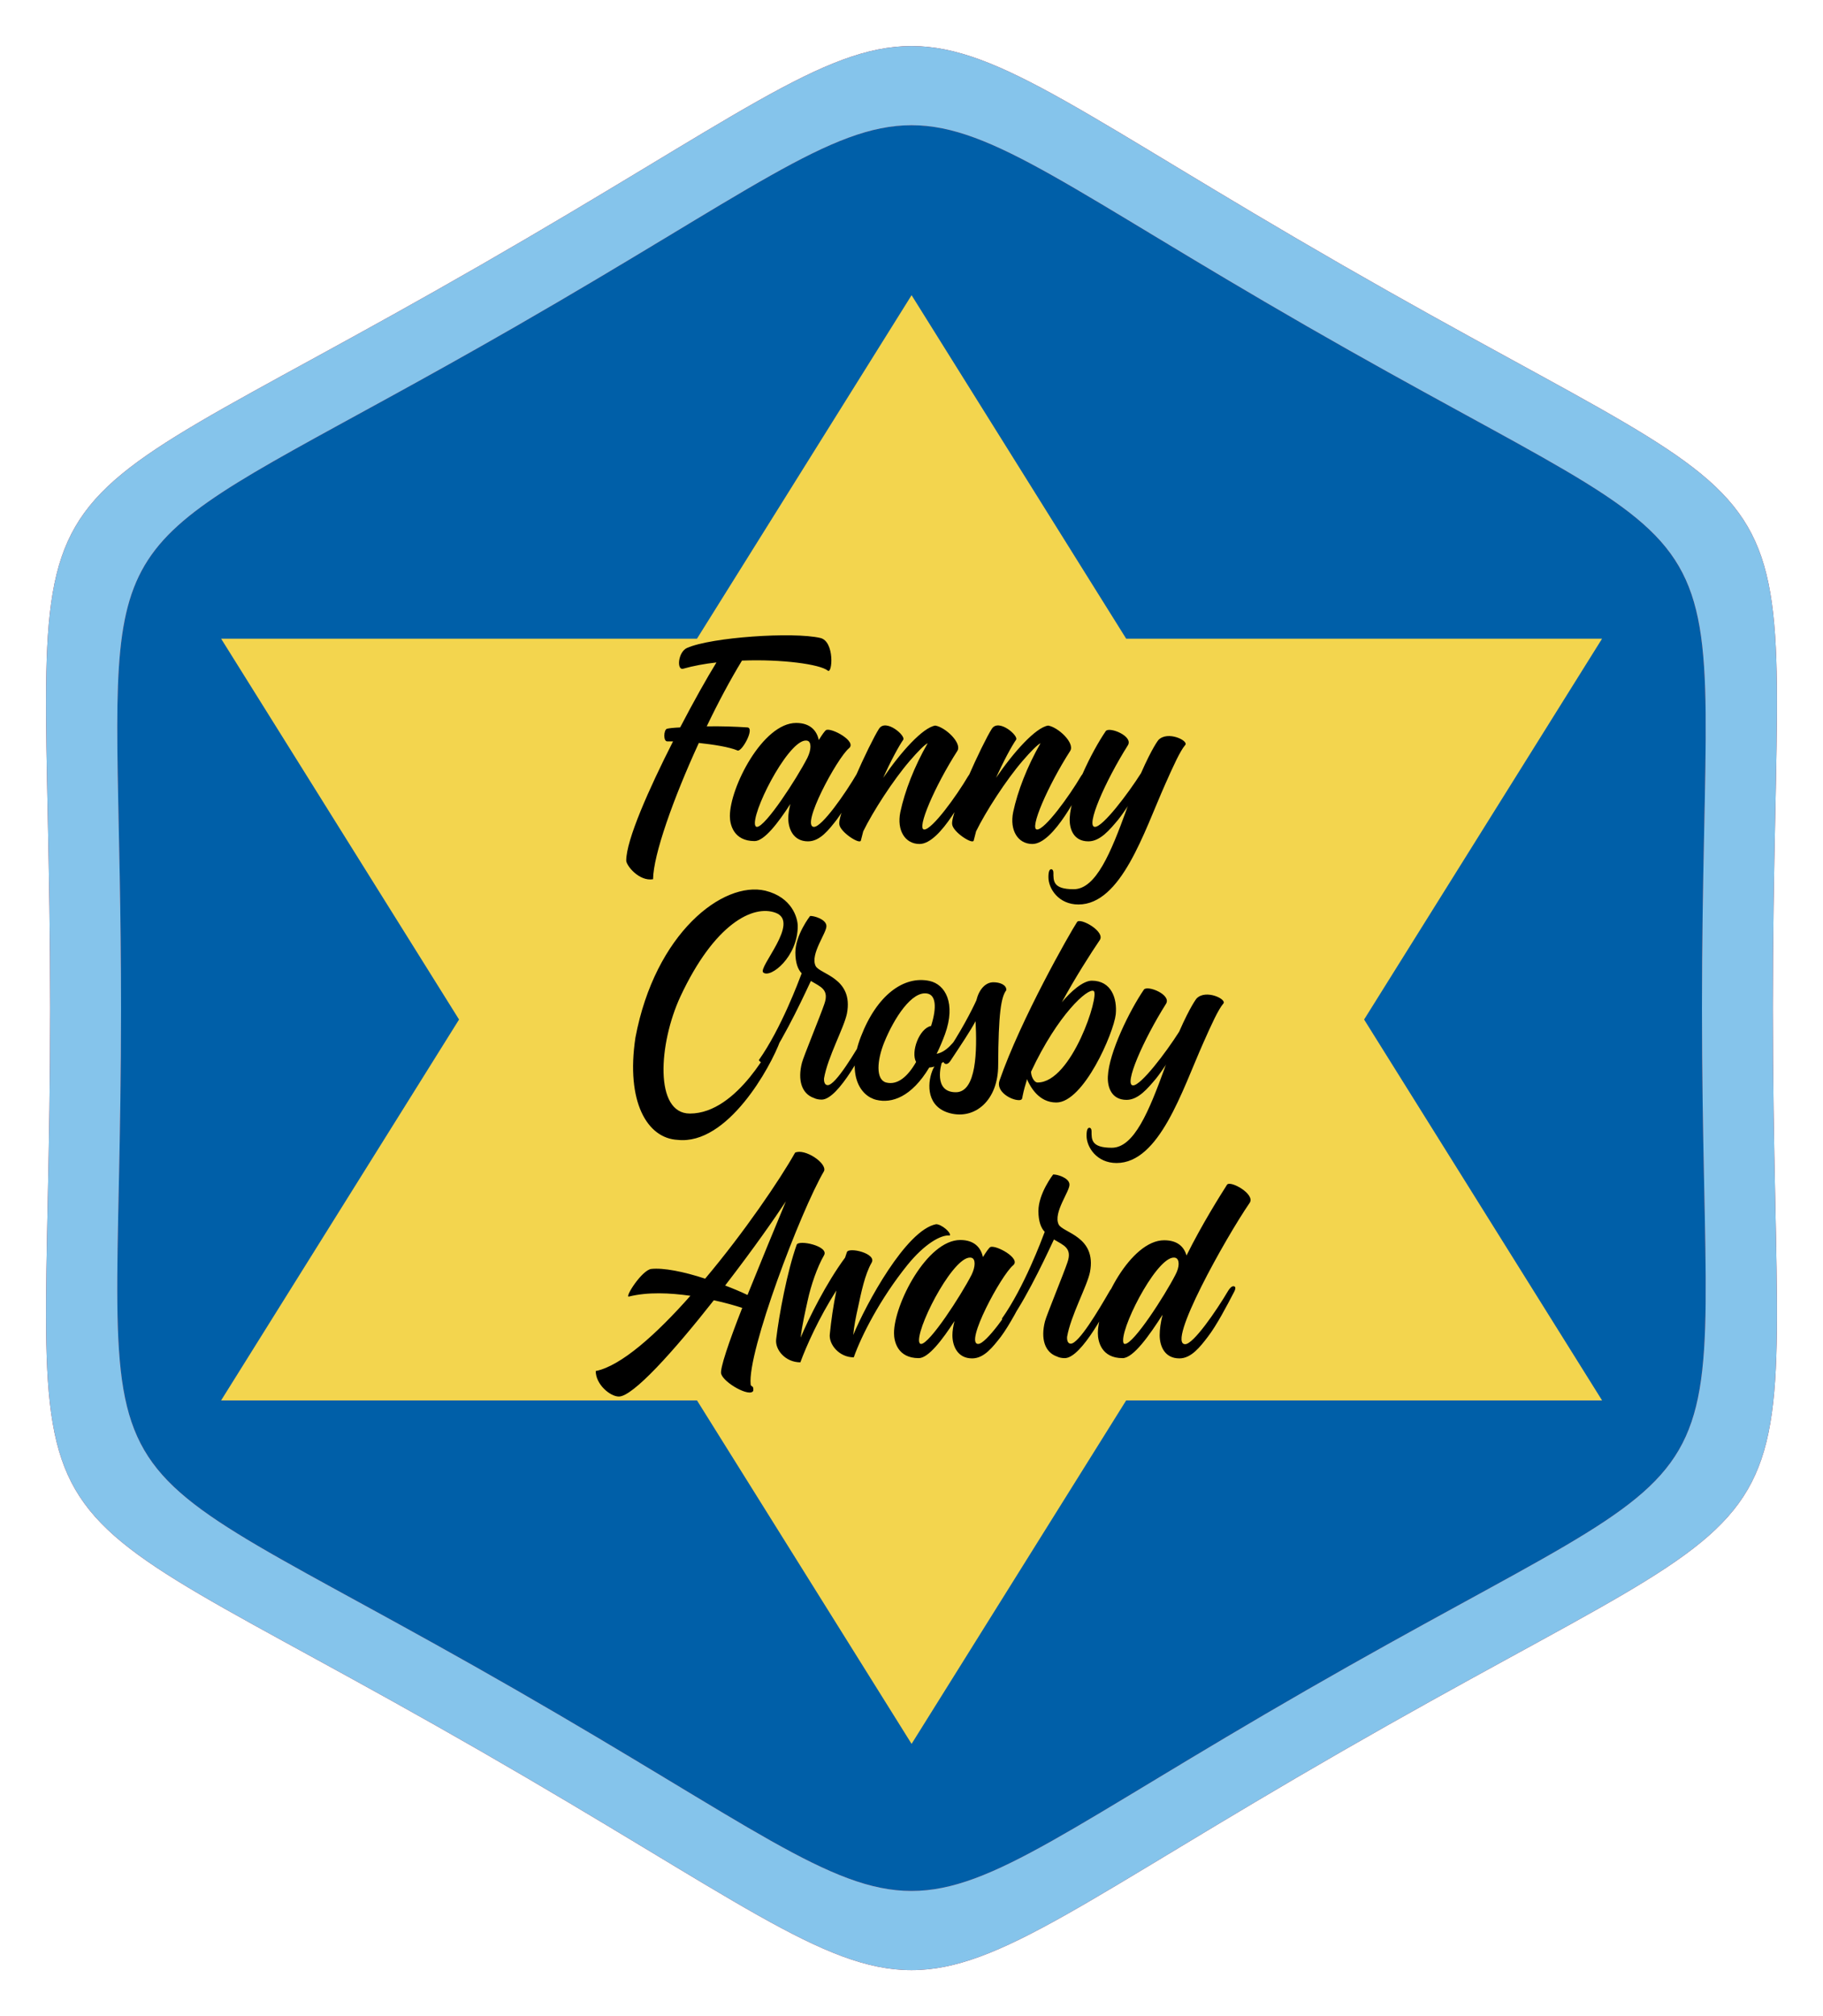 <?xml version="1.0" encoding="UTF-8" standalone="no"?>
<!-- Generator: Gravit.io -->
<svg xmlns="http://www.w3.org/2000/svg" xmlns:xlink="http://www.w3.org/1999/xlink" style="isolation:isolate" viewBox="1116.389 563.238 277.222 306.524" width="277.222pt" height="306.524pt">
  <switch>
    <g>
      <g>
        <path d=" M 1320.494 603.527 C 1397.603 647.865 1385.988 627.593 1385.988 716.5 C 1385.988 805.405 1397.603 785.136 1320.494 829.475 C 1243.301 873.858 1266.691 873.857 1189.506 829.475 C 1112.397 785.136 1124.012 805.405 1124.012 716.5 C 1124.012 627.593 1112.397 647.865 1189.506 603.527 C 1266.699 559.142 1243.301 559.142 1320.494 603.527 Z " fill-rule="evenodd" fill="rgb(186,38,45)"></path>
        <path d=" M 1315.104 612.824 C 1385.861 653.512 1375.207 634.915 1375.207 716.5 C 1375.207 798.085 1385.861 779.488 1315.104 820.176 C 1244.261 860.909 1265.739 860.908 1194.896 820.176 C 1124.132 779.488 1134.794 798.085 1134.794 716.5 C 1134.794 634.915 1124.132 653.512 1194.896 612.824 C 1265.739 572.093 1244.261 572.092 1315.104 612.824 Z " fill-rule="evenodd" fill="rgb(0,95,168)"></path>
        <defs>
          <filter id="xlX1MuMjoEBtmO2tLUC441pd90ZsSaLM" x="-200%" y="-200%" width="400%" height="400%" color-interpolation-filters="sRGB">
            <feGaussianBlur xmlns="http://www.w3.org/2000/svg" in="SourceGraphic" stdDeviation="2.147"></feGaussianBlur>
            <feOffset xmlns="http://www.w3.org/2000/svg" dx="0" dy="0" result="pf_100_offsetBlur"></feOffset>
            <feFlood xmlns="http://www.w3.org/2000/svg" flood-color="#FFFFFF" flood-opacity="1"></feFlood>
            <feComposite xmlns="http://www.w3.org/2000/svg" in2="pf_100_offsetBlur" operator="in" result="pf_100_dropShadow"></feComposite>
            <feBlend xmlns="http://www.w3.org/2000/svg" in="SourceGraphic" in2="pf_100_dropShadow" mode="normal"></feBlend>
          </filter>
        </defs>
        <g filter="url(#xlX1MuMjoEBtmO2tLUC441pd90ZsSaLM)">
          <path d=" M 1360.013 660.338 L 1287.645 660.338 L 1255.012 608.116 L 1222.379 660.338 L 1150.013 660.338 L 1186.196 718.24 L 1150.013 776.143 L 1222.379 776.143 L 1255.012 828.363 L 1287.645 776.143 L 1360.013 776.143 L 1323.828 718.24 L 1360.013 660.338 L 1360.013 660.338 L 1360.013 660.338 L 1360.013 660.338 L 1360.013 660.338 L 1360.013 660.338 L 1360.013 660.338 L 1360.013 660.338 Z " fill="rgb(243,213,78)"></path>
        </g>
        <defs>
          <filter id="N5Bd0Um30xcpVcXwEBHE0B0UBuv6ELoX" x="-200%" y="-200%" width="400%" height="400%" color-interpolation-filters="sRGB">
            <feGaussianBlur xmlns="http://www.w3.org/2000/svg" in="SourceGraphic" stdDeviation="2.147"></feGaussianBlur>
            <feOffset xmlns="http://www.w3.org/2000/svg" dx="0" dy="0" result="pf_100_offsetBlur"></feOffset>
            <feFlood xmlns="http://www.w3.org/2000/svg" flood-color="#000000" flood-opacity="0.65"></feFlood>
            <feComposite xmlns="http://www.w3.org/2000/svg" in2="pf_100_offsetBlur" operator="in" result="pf_100_dropShadow"></feComposite>
            <feBlend xmlns="http://www.w3.org/2000/svg" in="SourceGraphic" in2="pf_100_dropShadow" mode="normal"></feBlend>
          </filter>
        </defs>
        <g filter="url(#N5Bd0Um30xcpVcXwEBHE0B0UBuv6ELoX)">
          <path d=" M 1320.494 603.527 C 1397.603 647.865 1385.988 627.593 1385.988 716.5 C 1385.988 805.405 1397.603 785.136 1320.494 829.475 C 1243.301 873.858 1266.691 873.857 1189.506 829.475 C 1112.397 785.136 1124.012 805.405 1124.012 716.5 C 1124.012 627.593 1112.397 647.865 1189.506 603.527 C 1266.699 559.142 1243.301 559.142 1320.494 603.527 Z  M 1315.104 612.824 C 1385.861 653.512 1375.207 634.915 1375.207 716.5 C 1375.207 798.085 1385.861 779.488 1315.104 820.175 C 1244.262 860.909 1265.739 860.908 1194.896 820.175 C 1124.132 779.488 1134.794 798.085 1134.794 716.5 C 1134.794 701.564 1134.436 689.986 1134.287 680.787 C 1133.619 639.737 1137.087 646.063 1194.896 612.824 C 1265.739 572.093 1244.262 572.092 1315.104 612.824 Z " fill-rule="evenodd" fill="rgb(133,196,235)"></path>
        </g>
        <path d=" M 1237.3 738.478 C 1234.98 742.598 1229.58 750.558 1223.62 757.638 C 1220.34 756.558 1217.26 755.958 1215.42 756.158 C 1213.98 756.358 1211.34 760.518 1212.02 760.358 C 1214.9 759.638 1218.26 759.798 1221.38 760.238 C 1216.18 766.118 1210.82 770.918 1206.98 771.678 C 1206.98 773.718 1209.18 775.558 1210.5 775.558 C 1212.62 775.558 1218.78 768.758 1224.94 760.918 C 1226.62 761.278 1228.14 761.718 1229.26 762.078 C 1227.22 767.278 1225.82 771.398 1226.06 772.118 C 1226.5 773.518 1230.46 775.718 1230.94 774.678 C 1231.02 773.758 1230.58 774.158 1230.54 773.718 C 1230.02 768.758 1238.1 747.438 1241.7 741.278 C 1242.18 740.078 1238.78 737.798 1237.3 738.478 Z  M 1230.06 760.118 C 1228.98 759.598 1227.82 759.118 1226.66 758.678 C 1231.1 752.918 1234.1 748.598 1235.9 745.878 C 1233.9 750.678 1232.46 754.198 1230.06 760.118 Z  M 1258.74 749.358 C 1254.18 750.238 1248.1 761.478 1246.14 766.198 C 1246.26 764.838 1246.54 763.438 1246.86 762.038 C 1247.34 759.798 1247.9 756.998 1248.94 755.198 C 1249.74 753.798 1245.46 752.798 1245.18 753.598 C 1245.1 753.878 1244.98 754.158 1244.9 754.438 C 1242.06 758.278 1239.42 763.558 1238.14 766.598 C 1238.38 764.558 1238.9 762.398 1239.22 760.918 C 1239.7 758.678 1240.66 755.878 1241.7 754.078 C 1242.5 752.678 1237.82 751.678 1237.54 752.478 C 1236.1 756.518 1234.86 763.118 1234.42 766.838 C 1234.22 768.438 1235.82 770.358 1238.1 770.358 C 1238.1 770.358 1238.1 770.358 1238.1 770.358 C 1238.1 770.358 1238.1 770.358 1238.1 770.358 C 1238.98 767.958 1240.9 763.598 1243.58 759.438 C 1243.1 761.758 1242.78 764.038 1242.58 766.038 C 1242.38 767.598 1243.98 769.598 1246.22 769.598 C 1246.22 769.558 1246.22 769.598 1246.22 769.598 C 1246.22 769.598 1246.22 769.598 1246.22 769.598 C 1247.38 766.318 1250.22 760.718 1254.38 755.558 C 1256.94 752.398 1259.46 750.918 1260.82 751.078 C 1261.1 750.678 1259.58 749.358 1258.74 749.358 Z  M 1272.54 758.798 C 1272.22 758.718 1271.9 759.078 1271.7 759.398 C 1269.86 762.558 1266.34 767.558 1265.14 767.558 C 1263.02 767.558 1268.62 757.118 1270.46 755.598 C 1271.7 754.558 1267.78 752.438 1266.98 752.838 C 1266.78 752.958 1266.38 753.518 1265.86 754.358 C 1265.58 752.998 1264.62 751.758 1262.42 751.758 C 1257.34 751.758 1252.34 761.558 1252.34 765.918 C 1252.34 767.198 1252.9 769.718 1256.1 769.718 C 1257.58 769.718 1259.7 766.918 1261.54 764.078 C 1261.34 764.878 1261.22 765.598 1261.22 766.238 C 1261.22 767.838 1261.98 769.758 1264.22 769.758 C 1266.06 769.758 1267.38 767.998 1268.58 766.478 C 1269.9 764.718 1271.5 761.638 1272.46 759.798 C 1272.86 759.118 1272.78 758.878 1272.54 758.798 Z  M 1256.46 767.558 C 1256.26 767.558 1256.14 767.358 1256.14 766.998 C 1256.14 764.198 1261.74 753.638 1264.18 754.478 C 1264.74 754.678 1264.74 755.798 1264.14 757.038 C 1262.5 760.238 1257.74 767.558 1256.46 767.558 Z  M 1286.02 758.838 C 1285.7 758.758 1285.38 759.118 1285.18 759.438 C 1283.38 762.558 1280.42 767.518 1279.22 767.518 C 1278.82 767.518 1278.62 767.118 1278.66 766.478 C 1279.22 763.238 1281.7 758.798 1282.14 756.638 C 1283.18 751.198 1278.02 750.678 1277.38 749.398 C 1276.5 747.598 1279.14 744.278 1279.02 743.278 C 1278.94 742.278 1277.1 741.758 1276.54 741.798 C 1276.54 741.798 1274.3 744.678 1274.3 747.358 C 1274.3 748.918 1274.7 749.958 1275.26 750.518 C 1274.82 751.678 1272.14 758.918 1268.74 763.718 C 1268.74 763.718 1269.18 764.478 1270.06 763.958 C 1272.86 759.998 1276.14 752.758 1276.66 751.678 C 1278.1 752.558 1279.5 752.958 1278.7 755.198 C 1278.14 756.878 1275.5 763.278 1275.3 764.118 C 1274.62 766.758 1275.26 768.838 1277.14 769.478 C 1277.46 769.638 1277.86 769.718 1278.3 769.718 C 1280.9 769.718 1284.9 761.798 1285.94 759.798 C 1286.34 759.158 1286.26 758.918 1286.02 758.838 Z  M 1302.98 743.358 C 1301.94 744.998 1299.18 749.358 1296.82 754.118 C 1296.46 752.838 1295.5 751.798 1293.42 751.798 C 1288.34 751.798 1283.34 761.558 1283.34 765.918 C 1283.34 767.198 1283.9 769.718 1287.1 769.718 C 1288.74 769.718 1291.18 766.238 1293.18 763.118 C 1292.9 764.238 1292.74 765.318 1292.74 766.238 C 1292.74 767.838 1293.46 769.758 1295.74 769.758 C 1297.54 769.758 1298.9 767.998 1300.06 766.478 C 1301.42 764.718 1303.02 761.638 1303.98 759.798 C 1304.34 759.158 1304.3 758.878 1304.06 758.798 C 1303.7 758.718 1303.42 759.078 1303.18 759.438 C 1301.34 762.558 1297.86 767.598 1296.62 767.598 C 1293.74 767.598 1302.74 751.478 1306.42 746.118 C 1307.34 744.798 1303.46 742.638 1302.98 743.358 Z  M 1287.46 767.558 C 1287.26 767.558 1287.18 767.398 1287.18 766.998 C 1287.18 764.198 1292.74 753.638 1295.18 754.478 C 1295.78 754.718 1295.78 755.838 1295.14 757.038 C 1293.5 760.238 1288.78 767.558 1287.46 767.558 Z  M 1232.46 711.094 C 1233.58 712.014 1237.7 708.694 1237.7 704.054 C 1237.7 702.774 1236.82 699.654 1232.78 698.654 C 1226.34 697.134 1216.02 705.094 1213.02 720.974 C 1211.54 730.774 1214.82 736.294 1219.42 736.534 C 1227.02 737.374 1233.58 725.494 1235.06 721.414 C 1235.54 720.094 1234.9 719.934 1234.42 720.814 C 1233.94 721.654 1228.62 732.534 1221.3 732.534 C 1215.86 732.534 1216.54 721.894 1219.86 714.734 C 1225.02 703.694 1230.9 700.734 1234.34 702.014 C 1238.14 703.414 1231.58 710.334 1232.46 711.094 Z  M 1249.06 719.534 C 1248.74 719.454 1248.42 719.814 1248.22 720.134 C 1246.42 723.254 1243.46 728.214 1242.26 728.214 C 1241.86 728.214 1241.66 727.814 1241.7 727.174 C 1242.26 723.934 1244.74 719.494 1245.18 717.334 C 1246.22 711.894 1241.06 711.374 1240.42 710.094 C 1239.54 708.294 1242.18 704.974 1242.06 703.974 C 1241.98 702.974 1240.14 702.454 1239.58 702.494 C 1239.58 702.494 1237.34 705.374 1237.34 708.054 C 1237.34 709.614 1237.74 710.654 1238.3 711.214 C 1237.86 712.374 1235.18 719.614 1231.78 724.414 C 1231.78 724.414 1232.22 725.174 1233.1 724.654 C 1235.9 720.694 1239.18 713.454 1239.7 712.374 C 1241.14 713.254 1242.54 713.654 1241.74 715.894 C 1241.18 717.574 1238.54 723.974 1238.34 724.814 C 1237.66 727.454 1238.3 729.534 1240.18 730.174 C 1240.5 730.334 1240.9 730.414 1241.34 730.414 C 1243.94 730.414 1247.94 722.494 1248.98 720.494 C 1249.38 719.854 1249.3 719.614 1249.06 719.534 Z  M 1262.58 719.894 C 1261.46 721.894 1260.14 723.214 1258.82 723.454 C 1259.26 722.574 1259.7 721.534 1260.1 720.454 C 1261.78 715.774 1260.14 712.894 1257.74 712.374 C 1253.86 711.534 1249.74 714.494 1247.3 720.854 C 1245.1 726.494 1247.14 729.854 1249.66 730.454 C 1251.98 731.014 1254.98 730.054 1257.7 725.534 C 1260.14 725.414 1262.22 722.374 1263.34 720.054 C 1263.58 719.494 1263.1 719.014 1262.58 719.894 Z  M 1251.14 727.814 C 1249.54 727.374 1249.74 724.454 1250.86 721.694 C 1252.34 718.054 1255.06 713.814 1257.42 714.294 C 1258.66 714.534 1258.9 716.294 1257.98 719.214 C 1256.18 719.574 1254.86 723.174 1255.7 724.694 C 1254.42 726.934 1252.86 728.254 1251.14 727.814 Z  M 1267.46 712.574 C 1266.22 712.574 1265.26 713.694 1264.86 715.334 C 1264.26 716.654 1262.5 720.174 1259.9 723.934 C 1259.5 724.534 1260.18 725.654 1260.94 724.494 C 1262.58 722.014 1263.9 720.054 1264.74 718.494 C 1264.98 722.934 1264.9 729.294 1261.74 729.294 C 1258.22 729.294 1259.58 724.894 1259.58 724.894 C 1259.58 724.894 1258.7 724.534 1258.14 726.094 C 1257.38 728.094 1257.3 731.574 1260.9 732.494 C 1264.66 733.454 1268.18 730.534 1268.18 725.174 C 1268.22 717.294 1268.62 714.814 1269.42 713.774 C 1269.46 712.974 1268.46 712.574 1267.46 712.574 Z  M 1282.42 712.334 C 1281.1 712.334 1279.26 713.934 1277.86 715.614 C 1279.86 711.934 1282.26 708.174 1283.62 706.174 C 1284.54 704.854 1280.62 702.694 1280.18 703.414 C 1279.1 705.054 1271.62 718.174 1268.38 727.534 C 1267.82 729.174 1270.1 730.494 1271.34 730.494 C 1271.9 730.494 1271.82 730.174 1271.9 729.854 C 1272.06 729.054 1272.3 728.174 1272.58 727.294 C 1272.62 727.374 1272.62 727.454 1272.66 727.534 C 1273.1 728.454 1274.34 730.854 1277.02 730.854 C 1281.18 730.854 1285.74 720.294 1286.06 717.454 C 1286.3 715.014 1285.38 712.334 1282.42 712.334 Z  M 1274.18 727.814 C 1273.62 727.814 1273.18 726.854 1273.18 726.174 C 1277.26 717.454 1281.82 713.414 1282.7 713.894 C 1283.66 714.414 1279.38 727.814 1274.18 727.814 Z  M 1298.34 715.054 C 1298.34 715.054 1297.42 716.174 1295.7 720.094 C 1295.7 720.094 1295.7 720.094 1295.7 720.094 C 1293.7 723.254 1289.9 728.254 1288.7 728.254 C 1287.22 728.254 1290.22 721.374 1293.7 715.854 C 1294.58 714.454 1290.86 712.974 1290.34 713.694 C 1288.18 716.854 1285.02 723.254 1284.86 726.894 C 1284.78 728.534 1285.42 730.454 1287.7 730.454 C 1289.5 730.454 1290.94 728.694 1292.22 727.174 C 1292.7 726.574 1293.22 725.814 1293.74 725.054 C 1293.62 725.254 1293.54 725.494 1293.46 725.734 C 1291.14 732.094 1288.86 737.734 1285.46 737.734 C 1282.3 737.734 1282.38 736.454 1282.38 735.214 C 1282.38 734.854 1282.22 734.694 1282.06 734.694 C 1281.86 734.694 1281.62 734.854 1281.62 735.894 C 1281.62 737.654 1283.18 740.054 1286.18 740.054 C 1292.7 740.054 1296.14 729.054 1299.38 721.774 C 1300.62 718.974 1301.66 716.694 1302.42 715.814 C 1303.02 715.174 1299.74 713.574 1298.34 715.054 Z  M 1241.14 660.23 C 1237.02 659.27 1224.54 660.11 1220.86 661.75 C 1219.5 662.35 1219.26 665.15 1220.26 664.91 C 1221.82 664.47 1223.54 664.15 1225.34 663.95 C 1223.86 666.35 1221.86 669.91 1219.82 673.83 C 1218.86 673.87 1218.14 673.95 1217.82 674.03 C 1217.3 674.19 1217.22 676.03 1217.9 675.95 C 1218.06 675.95 1218.34 675.95 1218.74 675.95 C 1215.06 683.19 1211.62 690.95 1211.62 694.07 C 1211.62 694.83 1213.58 697.27 1215.7 696.91 C 1215.74 693.19 1218.78 684.63 1222.66 676.19 C 1224.86 676.43 1227.26 676.79 1228.58 677.35 C 1229.26 677.47 1231.18 673.95 1230.06 673.83 C 1228.3 673.71 1226.02 673.63 1223.86 673.67 C 1225.58 670.07 1227.42 666.63 1229.22 663.67 C 1235.3 663.43 1241.1 664.23 1242.26 665.19 C 1242.98 665.79 1243.34 660.75 1241.14 660.23 Z  M 1247.58 680.19 C 1247.26 680.11 1246.94 680.47 1246.74 680.79 C 1244.9 683.95 1241.38 688.95 1240.18 688.95 C 1238.06 688.95 1243.66 678.51 1245.5 676.99 C 1246.74 675.95 1242.82 673.83 1242.02 674.23 C 1241.82 674.35 1241.42 674.91 1240.9 675.75 C 1240.62 674.39 1239.66 673.15 1237.46 673.15 C 1232.38 673.15 1227.38 682.95 1227.38 687.31 C 1227.38 688.59 1227.94 691.11 1231.14 691.11 C 1232.62 691.11 1234.74 688.31 1236.58 685.47 C 1236.38 686.27 1236.26 686.99 1236.26 687.63 C 1236.26 689.23 1237.02 691.15 1239.26 691.15 C 1241.1 691.15 1242.42 689.39 1243.62 687.87 C 1244.94 686.11 1246.54 683.03 1247.5 681.19 C 1247.9 680.51 1247.82 680.27 1247.58 680.19 Z  M 1231.5 688.95 C 1231.3 688.95 1231.18 688.75 1231.18 688.39 C 1231.18 685.59 1236.78 675.03 1239.22 675.87 C 1239.78 676.07 1239.78 677.19 1239.18 678.43 C 1237.54 681.63 1232.78 688.95 1231.5 688.95 Z  M 1264.46 680.63 C 1264.14 680.51 1263.82 680.91 1263.62 681.23 C 1261.78 684.35 1258.14 689.35 1256.94 689.35 C 1255.7 689.35 1258.54 682.75 1261.98 677.39 C 1262.7 676.19 1260.14 673.79 1258.62 673.55 C 1256.74 673.83 1253.38 677.55 1250.66 681.55 C 1250.66 681.59 1250.62 681.63 1250.62 681.67 C 1251.86 678.87 1253.1 676.63 1253.74 675.71 C 1254.18 675.11 1251.1 672.43 1250.06 674.03 C 1248.62 676.27 1243.78 686.79 1244.02 688.55 C 1244.14 689.75 1247.14 691.67 1247.3 691.03 C 1247.42 690.59 1247.54 690.11 1247.66 689.63 C 1249.1 686.67 1252.22 681.83 1254.74 678.91 C 1255.98 677.47 1256.98 676.47 1257.46 676.23 C 1255.42 679.79 1253.98 683.51 1253.3 686.71 C 1252.74 689.47 1254.02 691.55 1256.22 691.55 C 1259.5 691.55 1263.42 683.43 1264.42 681.63 C 1264.78 680.95 1264.74 680.71 1264.46 680.63 Z  M 1281.62 680.63 C 1281.3 680.51 1280.98 680.91 1280.78 681.23 C 1278.94 684.35 1275.3 689.35 1274.1 689.35 C 1272.86 689.35 1275.7 682.75 1279.14 677.39 C 1279.86 676.19 1277.3 673.79 1275.78 673.55 C 1273.9 673.83 1270.54 677.55 1267.82 681.55 C 1267.82 681.59 1267.78 681.63 1267.78 681.67 C 1269.02 678.87 1270.26 676.63 1270.9 675.71 C 1271.34 675.11 1268.26 672.43 1267.22 674.03 C 1265.78 676.27 1260.94 686.79 1261.18 688.55 C 1261.3 689.75 1264.3 691.67 1264.46 691.03 C 1264.58 690.59 1264.7 690.11 1264.82 689.63 C 1266.26 686.67 1269.38 681.83 1271.9 678.91 C 1273.14 677.47 1274.14 676.47 1274.62 676.23 C 1272.58 679.79 1271.14 683.51 1270.46 686.71 C 1269.9 689.47 1271.18 691.55 1273.38 691.55 C 1276.66 691.55 1280.58 683.43 1281.58 681.63 C 1281.94 680.95 1281.9 680.71 1281.62 680.63 Z  M 1292.54 675.75 C 1292.54 675.75 1291.62 676.87 1289.9 680.79 C 1289.9 680.79 1289.9 680.79 1289.9 680.79 C 1287.9 683.95 1284.1 688.95 1282.9 688.95 C 1281.42 688.95 1284.42 682.07 1287.9 676.55 C 1288.78 675.15 1285.06 673.67 1284.54 674.39 C 1282.38 677.55 1279.22 683.95 1279.06 687.59 C 1278.98 689.23 1279.62 691.15 1281.9 691.15 C 1283.7 691.15 1285.14 689.39 1286.42 687.87 C 1286.9 687.27 1287.42 686.51 1287.94 685.75 C 1287.82 685.95 1287.74 686.19 1287.66 686.43 C 1285.34 692.79 1283.06 698.43 1279.66 698.43 C 1276.5 698.43 1276.58 697.15 1276.58 695.91 C 1276.58 695.55 1276.42 695.39 1276.26 695.39 C 1276.06 695.39 1275.82 695.55 1275.82 696.59 C 1275.82 698.35 1277.38 700.75 1280.38 700.75 C 1286.9 700.75 1290.34 689.75 1293.58 682.47 C 1294.82 679.67 1295.86 677.39 1296.62 676.51 C 1297.22 675.87 1293.94 674.27 1292.54 675.75 Z " fill="rgb(0,0,0)"></path>
      </g>
    </g>
  </switch>
</svg>
